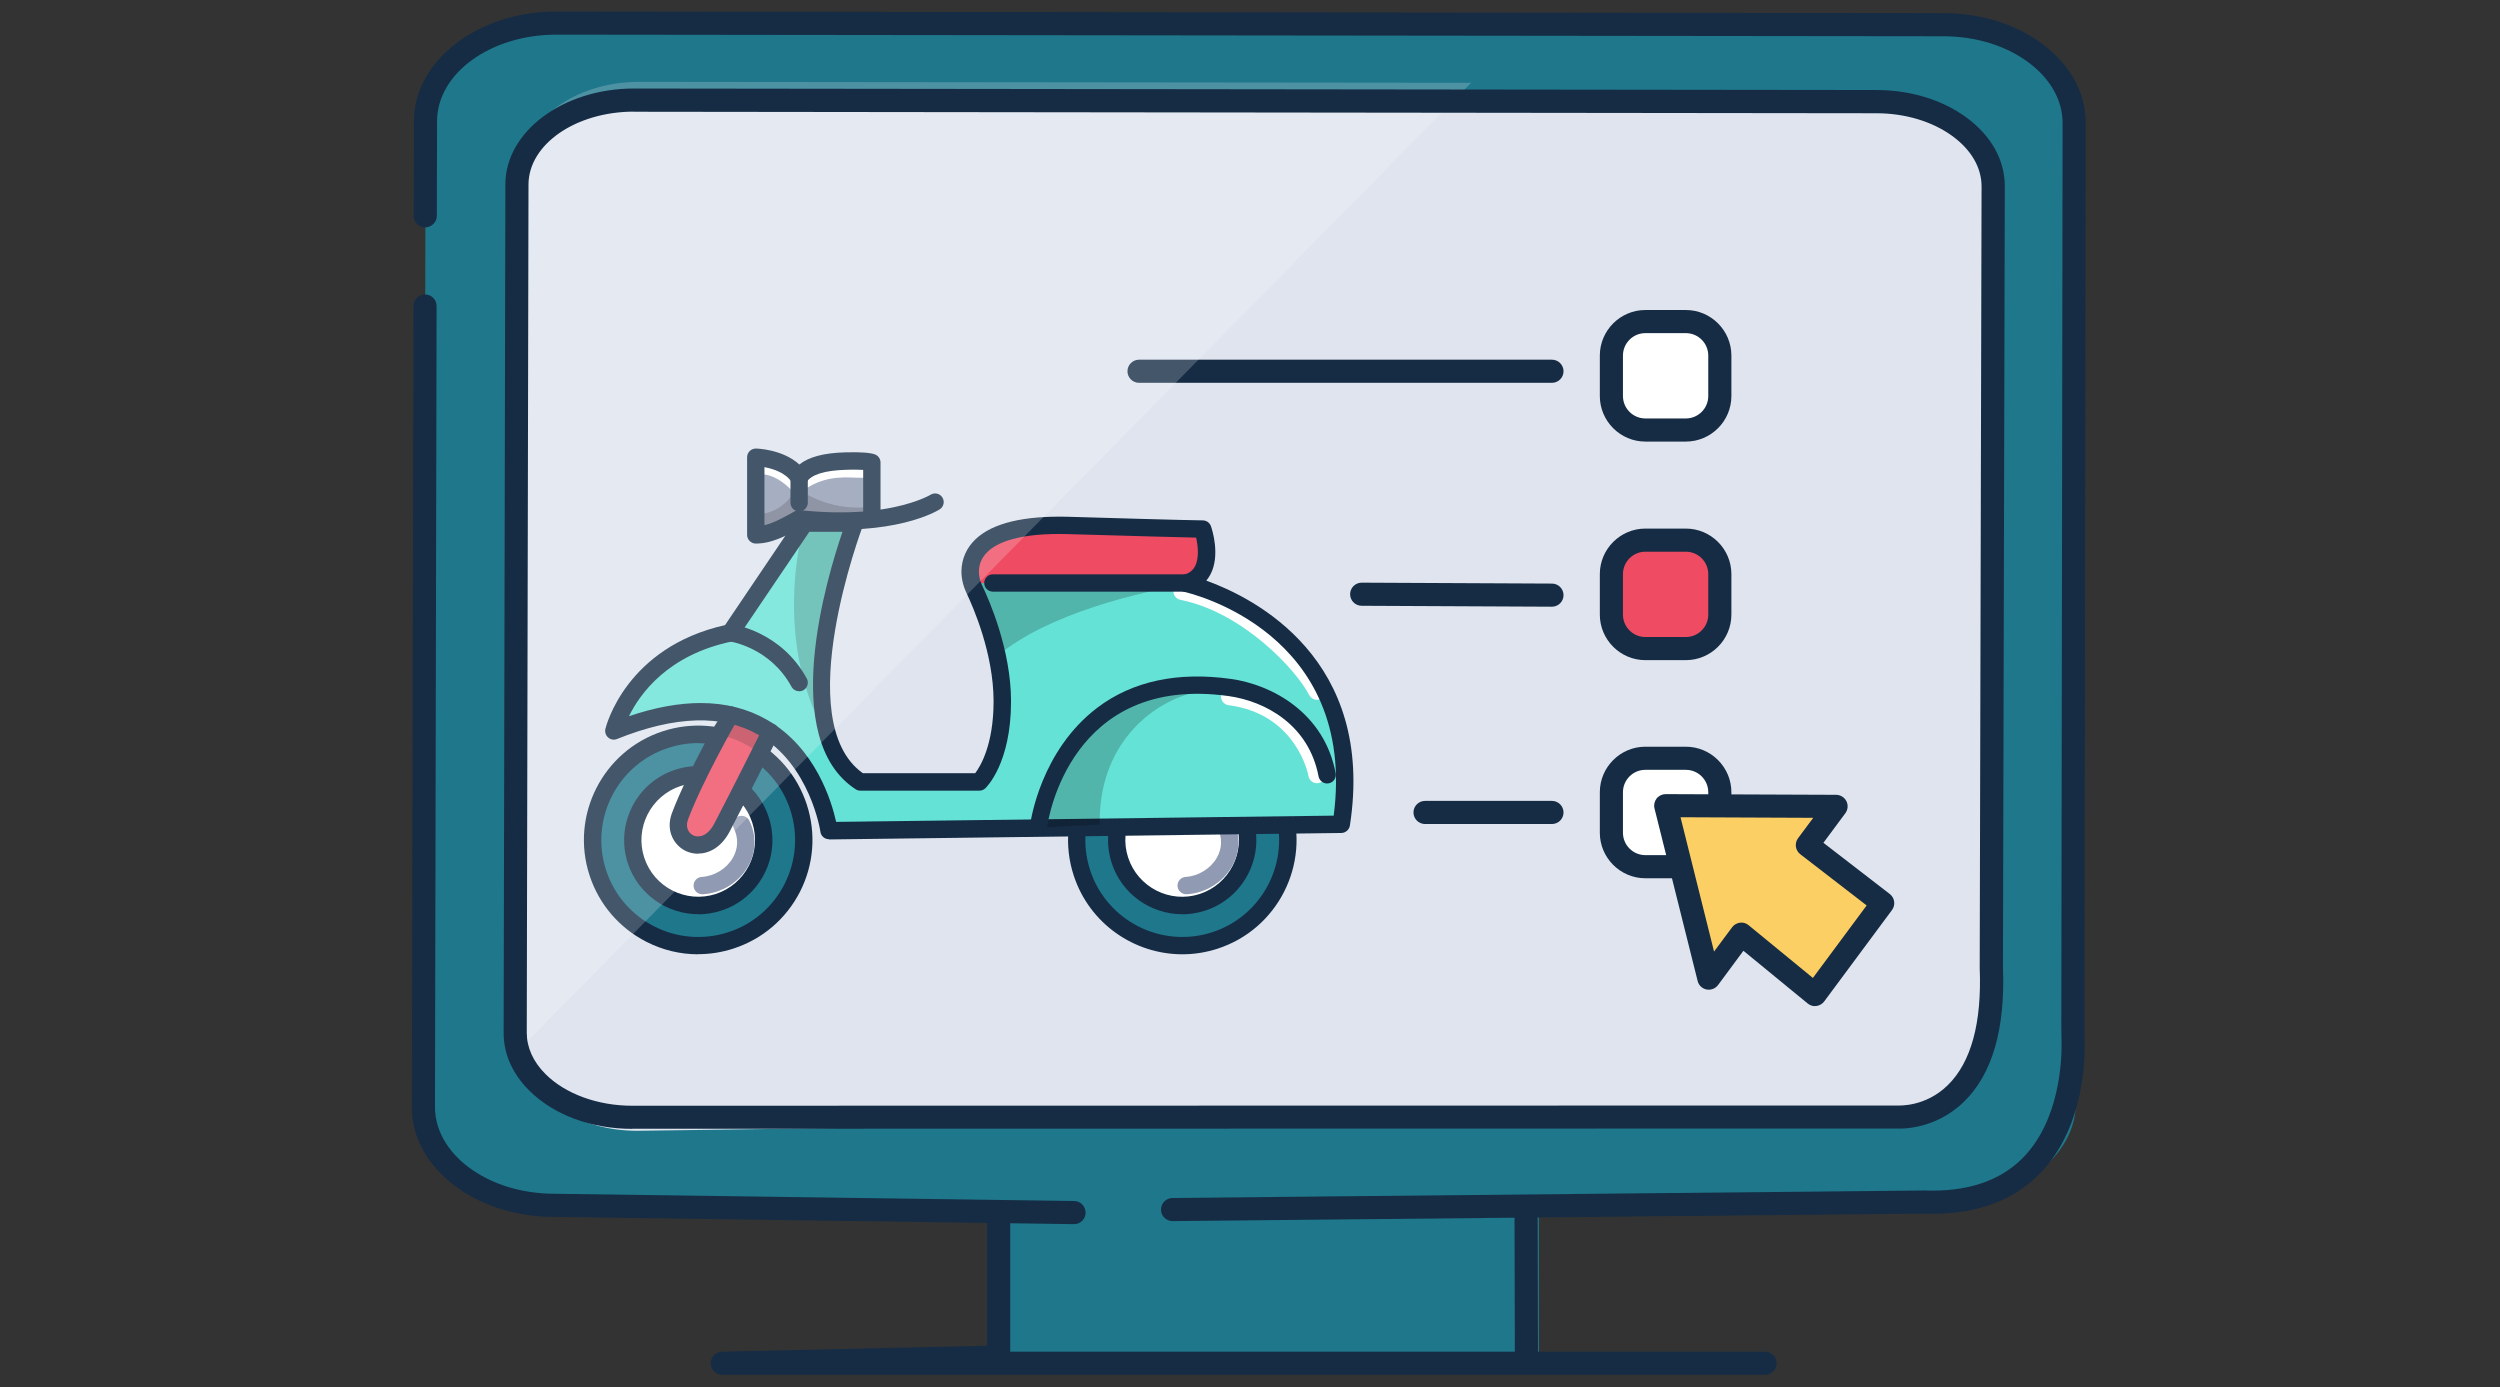 <svg width="173" height="96" viewBox="0 0 173 96" fill="none" xmlns="http://www.w3.org/2000/svg">
<rect x="0" y="0" width="173" height="96" fill="#333333" stroke="none"/>
<path d="M106.492 78.258H69.108V93.906H106.492V78.258Z" fill="#1F778B"/>
<path d="M122.148 95.137H49.98C49.54 95.137 49.188 94.785 49.18 94.345C49.172 93.905 49.524 93.545 49.964 93.537L68.308 93.121V80.425C68.308 79.985 68.668 79.625 69.108 79.625C69.548 79.625 69.908 79.985 69.908 80.425V93.537H122.148C122.588 93.537 122.948 93.897 122.948 94.337C122.948 94.777 122.588 95.137 122.148 95.137Z" fill="#152C44"/>
<path d="M134.604 83.114C139.604 83.114 143.652 80.066 143.652 76.314L143.54 8.514C143.54 4.762 139.5 1.714 134.508 1.706L38.516 1.594C33.516 1.594 29.46 4.626 29.452 8.378L29.308 76.586C29.308 80.338 33.348 83.386 38.34 83.394L134.604 83.114Z" fill="#1F778B"/>
<path d="M137.268 71.9C137.268 75.188 133.436 77.06 128.964 77.06L44.1 78.252C40.092 78.252 36.772 76.1 36.132 73.284C36.076 73.068 36.044 72.844 36.028 72.612V72.596C36.028 72.5 36.02 72.388 36.02 72.284V68.7L36.156 12.468V12.42C36.196 9.148 39.812 6.508 44.26 6.516L101.82 6.58H102.284L130.06 6.604C134.532 6.612 138.14 9.284 138.14 12.572L137.268 71.892V71.9Z" fill="#DFE4EE"/>
<path d="M74.324 84.711H74.316L38.324 84.207C35.748 84.207 33.3 83.439 31.46 82.047C29.548 80.607 28.492 78.671 28.5 76.599L28.612 21.175C28.612 20.735 28.972 20.375 29.412 20.375C29.852 20.375 30.212 20.735 30.212 21.175L30.1 76.599C30.1 78.159 30.924 79.639 32.42 80.767C33.988 81.951 36.092 82.599 38.332 82.607L74.332 83.111C74.772 83.111 75.124 83.479 75.124 83.919C75.124 84.359 74.764 84.711 74.324 84.711Z" fill="#152C44"/>
<path d="M81.14 84.501C80.7 84.501 80.348 84.149 80.34 83.709C80.34 83.269 80.692 82.909 81.132 82.901L133.156 82.381C136.06 82.493 138.316 81.757 139.9 80.205C142.548 77.605 142.684 73.333 142.66 72.093C142.66 71.733 142.644 71.373 142.644 71.013L142.732 8.517C142.732 6.957 141.908 5.477 140.412 4.349C138.844 3.165 136.74 2.517 134.5 2.509L38.508 2.397H38.492C33.948 2.397 30.252 5.077 30.244 8.381L30.228 14.933C30.228 15.373 29.868 15.733 29.428 15.733C28.988 15.733 28.628 15.373 28.628 14.933L28.644 8.381C28.652 4.197 33.068 0.797 38.492 0.797H38.508L134.5 0.909C137.092 0.909 139.532 1.677 141.372 3.069C143.284 4.509 144.34 6.445 144.332 8.517L144.244 71.013C144.244 71.365 144.244 71.709 144.26 72.061C144.292 73.869 144.044 78.389 141.02 81.349C139.108 83.221 136.436 84.109 133.132 83.981L81.148 84.501H81.14Z" fill="#152C44"/>
<path d="M107.396 26.491H78.82C78.38 26.491 78.02 26.131 78.02 25.691C78.02 25.251 78.38 24.891 78.82 24.891H107.396C107.836 24.891 108.196 25.251 108.196 25.691C108.196 26.131 107.836 26.491 107.396 26.491Z" fill="#152C44"/>
<path d="M107.396 41.984L94.228 41.92C93.788 41.92 93.428 41.56 93.428 41.12C93.428 40.68 93.788 40.32 94.228 40.32L107.396 40.384C107.836 40.384 108.196 40.744 108.196 41.184C108.196 41.624 107.836 41.984 107.396 41.984Z" fill="#152C44"/>
<path d="M107.396 57.022H98.612C98.172 57.022 97.812 56.662 97.812 56.222C97.812 55.782 98.172 55.422 98.612 55.422H107.396C107.836 55.422 108.196 55.782 108.196 56.222C108.196 56.662 107.836 57.022 107.396 57.022Z" fill="#152C44"/>
<path d="M81.812 65.436C85.846 65.436 89.116 62.166 89.116 58.132C89.116 54.098 85.846 50.828 81.812 50.828C77.778 50.828 74.508 54.098 74.508 58.132C74.508 62.166 77.778 65.436 81.812 65.436Z" fill="#1F778B"/>
<path d="M81.82 66.037C78.492 66.037 75.388 63.917 74.3 60.581C72.948 56.437 75.22 51.965 79.364 50.613C81.372 49.957 83.516 50.125 85.396 51.077C87.276 52.037 88.676 53.669 89.332 55.677C90.684 59.821 88.412 64.293 84.268 65.645C83.46 65.909 82.636 66.037 81.82 66.037ZM81.82 51.421C81.124 51.421 80.42 51.533 79.732 51.757C76.22 52.901 74.292 56.693 75.436 60.213C76.58 63.725 80.372 65.653 83.892 64.509C87.404 63.365 89.332 59.573 88.188 56.053C87.636 54.349 86.444 52.965 84.852 52.157C83.9 51.669 82.86 51.429 81.82 51.429V51.421Z" fill="#152C44"/>
<path d="M81.812 62.658C84.313 62.658 86.34 60.63 86.34 58.13C86.34 55.629 84.313 53.602 81.812 53.602C79.311 53.602 77.284 55.629 77.284 58.13C77.284 60.63 79.311 62.658 81.812 62.658Z" fill="white"/>
<path d="M81.812 63.264C79.652 63.264 77.636 61.888 76.932 59.728C76.508 58.424 76.612 57.032 77.236 55.816C77.86 54.592 78.916 53.688 80.22 53.264C81.524 52.84 82.916 52.944 84.132 53.568C85.356 54.192 86.26 55.248 86.684 56.552C87.564 59.24 86.084 62.144 83.396 63.016C82.868 63.184 82.332 63.272 81.812 63.272V63.264ZM81.812 54.2C81.404 54.2 80.988 54.264 80.588 54.392C79.588 54.72 78.78 55.408 78.3 56.344C77.828 57.28 77.74 58.344 78.068 59.344C78.74 61.4 80.964 62.536 83.02 61.864C85.076 61.192 86.212 58.968 85.54 56.912C85.212 55.912 84.524 55.104 83.588 54.624C83.028 54.336 82.42 54.192 81.812 54.192V54.2Z" fill="#152C44"/>
<path d="M82.084 61.882C81.772 61.882 81.5 61.634 81.484 61.314C81.468 60.986 81.716 60.698 82.052 60.682C82.916 60.634 83.764 60.114 84.196 59.37C84.572 58.722 84.596 57.994 84.268 57.314C84.124 57.018 84.244 56.658 84.54 56.514C84.836 56.37 85.196 56.49 85.34 56.786C85.852 57.818 85.812 58.986 85.236 59.978C84.596 61.082 83.396 61.81 82.124 61.882C82.116 61.882 82.1 61.882 82.092 61.882H82.084Z" fill="#909AB2"/>
<path d="M48.316 65.436C52.35 65.436 55.62 62.166 55.62 58.132C55.62 54.098 52.35 50.828 48.316 50.828C44.282 50.828 41.012 54.098 41.012 58.132C41.012 62.166 44.282 65.436 48.316 65.436Z" fill="#1F778B"/>
<path d="M48.308 66.037C47.076 66.037 45.86 65.749 44.732 65.173C42.852 64.213 41.452 62.581 40.796 60.573C39.444 56.429 41.716 51.957 45.86 50.605C47.868 49.949 50.012 50.117 51.892 51.069C53.772 52.029 55.172 53.661 55.828 55.669C56.484 57.677 56.316 59.821 55.364 61.701C54.404 63.581 52.772 64.981 50.764 65.637C49.956 65.901 49.132 66.029 48.308 66.029V66.037ZM48.324 51.421C47.62 51.421 46.924 51.533 46.236 51.757C42.724 52.901 40.796 56.693 41.94 60.213C43.084 63.733 46.876 65.653 50.396 64.509C52.1 63.957 53.484 62.765 54.292 61.173C55.1 59.573 55.244 57.757 54.692 56.053C54.14 54.349 52.948 52.965 51.356 52.157C50.404 51.669 49.364 51.429 48.324 51.429V51.421Z" fill="#152C44"/>
<path d="M48.316 62.658C50.817 62.658 52.844 60.63 52.844 58.13C52.844 55.629 50.817 53.602 48.316 53.602C45.815 53.602 43.788 55.629 43.788 58.13C43.788 60.63 45.815 62.658 48.316 62.658Z" fill="white"/>
<path d="M48.324 63.264C46.164 63.264 44.148 61.888 43.444 59.728C42.564 57.04 44.044 54.136 46.732 53.264C48.036 52.84 49.428 52.944 50.644 53.568C51.868 54.192 52.772 55.248 53.196 56.552C53.62 57.856 53.516 59.248 52.892 60.464C52.268 61.688 51.212 62.592 49.908 63.016C49.38 63.184 48.844 63.272 48.324 63.272V63.264ZM48.324 54.2C47.916 54.2 47.5 54.264 47.1 54.392C45.044 55.064 43.908 57.288 44.58 59.344C45.252 61.408 47.476 62.528 49.532 61.864C50.532 61.536 51.34 60.84 51.82 59.912C52.292 58.976 52.38 57.912 52.052 56.912C51.724 55.912 51.028 55.104 50.092 54.624C49.532 54.336 48.924 54.192 48.316 54.192L48.324 54.2Z" fill="#152C44"/>
<path d="M48.596 61.882C48.284 61.882 48.012 61.634 47.996 61.314C47.98 60.986 48.228 60.698 48.564 60.682C49.428 60.634 50.276 60.114 50.708 59.37C51.084 58.722 51.108 57.994 50.78 57.314C50.636 57.018 50.756 56.658 51.052 56.514C51.348 56.37 51.708 56.49 51.852 56.786C52.364 57.818 52.324 58.986 51.748 59.978C51.108 61.082 49.908 61.81 48.636 61.882C48.628 61.882 48.612 61.882 48.604 61.882H48.596Z" fill="#909AB2"/>
<path d="M92.812 57.019L77.796 57.211L71.652 57.291L57.356 57.475C57.356 57.475 55.62 45.291 42.468 50.587C42.468 50.587 43.772 45.195 50.532 43.795L55.66 36.195L59.132 36.211C59.132 36.211 59.116 36.251 59.092 36.315C58.7 37.371 55.516 46.323 57.476 51.459C57.892 52.563 58.548 53.483 59.516 54.115H67.748C67.748 54.115 69.34 52.627 69.34 48.539C69.34 47.459 69.196 46.403 68.98 45.419C68.516 43.251 67.724 41.467 67.412 40.811C67.348 40.675 67.284 40.531 67.244 40.387V40.371C67.156 40.091 67.108 39.811 67.116 39.523C67.148 38.235 68.1 36.195 73.932 36.363C82.412 36.611 83.204 36.611 83.204 36.611C83.204 36.611 84.108 39.179 82.604 40.123C82.436 40.227 82.244 40.315 82.02 40.371C82.02 40.371 82.092 40.387 82.212 40.419C83.82 40.843 94.772 44.219 92.788 57.043L92.812 57.019Z" fill="#65E2D6"/>
<g opacity="0.2">
<path d="M57.492 51.428C53.22 44.484 55.596 36.444 55.676 36.18L59.108 36.3C58.716 37.356 55.532 46.308 57.492 51.444V51.428Z" fill="black"/>
</g>
<path d="M82.628 40.106C82.46 40.21 82.268 40.298 82.044 40.354H67.268C67.18 40.074 67.132 39.794 67.14 39.506C67.172 38.218 68.124 36.178 73.956 36.346C82.436 36.594 83.228 36.594 83.228 36.594C83.228 36.594 84.132 39.162 82.628 40.106Z" fill="#EF4B63"/>
<path d="M53.324 50.661C53.324 50.661 52.852 51.597 52.244 52.813C51.508 54.269 50.564 56.133 49.956 57.285C48.78 59.509 46.38 58.285 47.06 56.477C47.732 54.693 48.972 52.301 49.78 50.829C50.228 50.005 50.54 49.469 50.548 49.469L53.324 50.669V50.661Z" fill="#EF4B63"/>
<g opacity="0.2">
<path d="M53.324 50.661C53.324 50.661 53.324 51.069 52.708 52.285C52.132 51.757 50.708 50.877 49.716 50.957C50.164 50.133 50.548 49.461 50.556 49.461L53.332 50.661H53.324Z" fill="black"/>
</g>
<path d="M91.14 48.428C90.924 48.428 90.716 48.308 90.604 48.108C89.66 46.292 85.956 42.356 81.684 41.508C81.356 41.444 81.148 41.124 81.212 40.804C81.276 40.484 81.596 40.268 81.916 40.332C86.58 41.268 90.628 45.564 91.66 47.556C91.812 47.852 91.7 48.212 91.404 48.364C91.316 48.412 91.22 48.428 91.124 48.428H91.14Z" fill="white"/>
<g opacity="0.2">
<path d="M82.236 40.394C78.9 40.978 72.588 42.41 69.012 45.394C68.548 43.226 67.756 41.442 67.444 40.786C67.38 40.65 67.316 40.506 67.276 40.362C71.628 40.322 76.196 40.17 79.652 40.098C80.78 40.074 83.596 40.162 82.244 40.394H82.236Z" fill="black"/>
</g>
<path d="M57.364 58.074C57.068 58.074 56.812 57.858 56.772 57.562C56.772 57.514 56.06 52.906 52.484 50.85C50.012 49.426 46.716 49.522 42.7 51.138C42.492 51.226 42.252 51.186 42.084 51.034C41.916 50.89 41.844 50.658 41.892 50.442C41.948 50.21 43.34 44.794 50.172 43.258L55.172 35.85C55.284 35.682 55.468 35.586 55.668 35.586H59.14C59.34 35.594 59.524 35.698 59.636 35.858C59.748 36.018 59.772 36.226 59.7 36.41C59.652 36.546 54.628 49.898 59.708 53.506H67.484C67.836 53.042 68.756 51.546 68.756 48.53C68.756 45.21 67.324 41.97 66.892 41.058C66.644 40.538 66.524 40.018 66.532 39.506C66.548 38.658 66.892 37.898 67.516 37.306C68.692 36.194 70.86 35.674 73.972 35.762C82.276 36.01 83.188 36.01 83.228 36.01C83.484 36.01 83.708 36.17 83.796 36.41C83.868 36.61 84.468 38.426 83.756 39.762C83.676 39.914 83.58 40.05 83.476 40.178C86.796 41.378 95.196 45.594 93.412 57.13C93.364 57.418 93.116 57.634 92.828 57.642L57.38 58.09L57.364 58.074ZM48.484 48.65C50.204 48.65 51.74 49.042 53.092 49.818C56.452 51.754 57.556 55.49 57.86 56.874L92.292 56.442C93.94 43.762 82.404 41.058 81.908 40.946C81.636 40.882 81.444 40.65 81.436 40.37C81.436 40.09 81.62 39.85 81.892 39.778C82.276 39.682 82.532 39.49 82.692 39.194C82.996 38.618 82.9 37.754 82.772 37.202C81.964 37.186 79.764 37.13 73.94 36.962C70.484 36.858 68.988 37.562 68.348 38.178C67.956 38.554 67.748 39.01 67.74 39.538C67.74 39.858 67.812 40.202 67.98 40.546C68.444 41.514 69.964 44.962 69.964 48.538C69.964 52.834 68.252 54.49 68.18 54.554C68.068 54.658 67.924 54.714 67.772 54.714H59.54C59.42 54.714 59.308 54.682 59.212 54.618C53.852 51.13 57.22 39.954 58.3 36.802H56.004L51.044 44.138C50.956 44.266 50.82 44.362 50.668 44.386C46.228 45.306 44.292 47.994 43.524 49.562C45.316 48.954 46.972 48.65 48.492 48.65H48.484Z" fill="#152C44"/>
<path d="M60.332 32.001L60.292 35.065V35.801C60.292 35.801 59.332 36.225 55.3 35.897C54.324 36.449 53.324 37.017 52.3 37.017V31.641C52.3 31.641 54.42 31.697 55.3 33.033C55.772 32.305 56.804 31.945 58.508 31.897C60.012 31.849 60.332 32.001 60.332 32.001Z" fill="#909AB2"/>
<g opacity="0.2">
<path d="M60.292 35.063V35.799C60.292 35.799 59.332 36.223 55.3 35.895C54.324 36.447 53.324 37.015 52.3 37.015V35.591C53.316 35.591 54.524 35.047 55.092 33.719C55.092 33.719 57.156 35.471 60.292 35.063Z" fill="black"/>
</g>
<path d="M55.188 34.089C55.028 34.089 54.876 34.025 54.756 33.905C54.268 33.401 53.5 32.809 52.604 32.809C52.276 32.809 52.004 32.537 52.004 32.209C52.004 31.881 52.276 31.609 52.604 31.609C53.508 31.609 54.412 31.993 55.244 32.721C56.82 31.745 58.268 31.809 59.34 31.849C59.636 31.865 59.916 31.873 60.156 31.857C60.492 31.841 60.772 32.089 60.796 32.417C60.82 32.745 60.564 33.033 60.236 33.057C59.948 33.073 59.636 33.057 59.292 33.057C58.188 33.009 56.932 32.961 55.532 33.977C55.428 34.057 55.3 34.089 55.18 34.089H55.188Z" fill="white"/>
<path d="M91.14 54.2C90.852 54.2 90.604 53.992 90.548 53.704C90.548 53.664 89.74 49.4 85.02 48.8C84.692 48.76 84.46 48.456 84.5 48.128C84.54 47.8 84.836 47.56 85.172 47.608C90.748 48.32 91.716 53.44 91.724 53.496C91.78 53.824 91.564 54.136 91.236 54.192C91.204 54.192 91.164 54.2 91.132 54.2H91.14Z" fill="white"/>
<path d="M52.3 37.615C51.972 37.615 51.7 37.343 51.7 37.015V31.639C51.7 31.479 51.764 31.319 51.884 31.207C51.996 31.095 52.164 31.039 52.316 31.039C52.404 31.039 54.164 31.095 55.316 32.143C55.98 31.615 57.012 31.343 58.492 31.303C59.548 31.271 60.3 31.327 60.588 31.463C60.796 31.559 60.932 31.775 60.932 32.007V35.263C63.268 34.919 64.372 34.247 64.388 34.239C64.668 34.063 65.036 34.143 65.212 34.423C65.388 34.703 65.308 35.071 65.028 35.247C64.9 35.327 61.94 37.175 55.42 36.511C54.412 37.079 53.396 37.615 52.3 37.615ZM52.9 32.319V36.343C53.572 36.183 54.276 35.783 54.964 35.399C55.076 35.335 55.228 35.287 55.364 35.303C57.076 35.487 58.524 35.487 59.732 35.399V32.519C59.492 32.503 59.108 32.487 58.524 32.511C57.036 32.559 56.148 32.839 55.804 33.375C55.692 33.543 55.508 33.647 55.3 33.647C55.1 33.647 54.908 33.543 54.796 33.375C54.364 32.711 53.5 32.439 52.9 32.327V32.319Z" fill="#152C44"/>
<g opacity="0.2">
<path d="M84.436 47.788C81.484 47.46 75.988 50.308 76.1 57.052L71.66 57.284C72.356 54.156 74.1 50.492 78.18 48.324C80.868 46.892 84.148 47.596 84.436 47.788Z" fill="black"/>
</g>
<path d="M82.044 40.942H68.708C68.38 40.942 68.108 40.67 68.108 40.342C68.108 40.014 68.38 39.742 68.708 39.742H82.044C82.372 39.742 82.644 40.014 82.644 40.342C82.644 40.67 82.372 40.942 82.044 40.942Z" fill="#152C44"/>
<path d="M71.892 57.655C71.892 57.655 71.836 57.655 71.812 57.655C71.484 57.607 71.252 57.311 71.3 56.983C71.332 56.775 72.036 51.927 75.932 48.975C78.364 47.135 81.484 46.463 85.188 46.983C88.036 47.383 91.636 49.327 92.428 53.503C92.492 53.831 92.276 54.143 91.948 54.207C91.628 54.271 91.308 54.055 91.244 53.727C90.572 50.175 87.588 48.527 85.012 48.167C74.084 46.647 72.532 56.719 72.476 57.151C72.436 57.455 72.18 57.671 71.884 57.671L71.892 57.655Z" fill="#152C44"/>
<path d="M55.3 47.832C55.084 47.832 54.884 47.72 54.772 47.52C53.292 44.808 50.58 44.4 50.468 44.384C50.14 44.336 49.908 44.032 49.956 43.712C50.004 43.384 50.308 43.16 50.628 43.2C50.764 43.216 54.052 43.688 55.828 46.952C55.988 47.24 55.876 47.608 55.588 47.768C55.5 47.816 55.396 47.84 55.3 47.84V47.832Z" fill="#152C44"/>
<path d="M48.3 59.078C48.012 59.078 47.74 59.014 47.5 58.91C46.652 58.526 46.036 57.494 46.5 56.262C47.052 54.79 47.98 52.942 48.66 51.646C49.689 49.688 50.383 48.771 50.74 48.894L50.54 49.462L51.044 49.79C50.876 50.062 48.612 54.054 47.62 56.686C47.404 57.254 47.652 57.662 47.988 57.814C48.364 57.982 48.964 57.87 49.42 57.006C50.516 54.926 52.756 50.438 52.78 50.39C52.932 50.094 53.292 49.974 53.588 50.118C53.884 50.27 54.004 50.63 53.86 50.926C53.836 50.974 51.588 55.47 50.484 57.558C49.908 58.646 49.06 59.07 48.3 59.07V59.078Z" fill="#152C44"/>
<path d="M55.3 35.39C54.972 35.39 54.7 35.118 54.7 34.79V33.03C54.7 32.702 54.972 32.43 55.3 32.43C55.628 32.43 55.9 32.702 55.9 33.03V34.79C55.9 35.118 55.628 35.39 55.3 35.39Z" fill="#152C44"/>
<g opacity="0.2">
<path d="M101.812 5.72L36.132 72.424L36.028 72.528V71.736L36.156 11.616V11.568C36.196 8.296 39.812 5.656 44.26 5.664L101.82 5.728L101.812 5.72Z" fill="white"/>
</g>
<path d="M43.74 78.117C40.892 78.117 38.292 77.141 36.604 75.445C35.452 74.293 34.844 72.909 34.852 71.461L34.972 12.765C34.972 9.101 38.972 6.125 43.876 6.125H43.892L129.844 6.229C132.172 6.229 134.372 6.893 136.036 8.101C137.78 9.365 138.732 11.061 138.732 12.885L138.604 66.933C138.772 71.221 137.86 74.357 135.884 76.261C133.812 78.261 131.356 78.101 131.252 78.093L43.748 78.109L43.74 78.117ZM43.876 7.725C39.852 7.725 36.58 9.981 36.572 12.765L36.452 71.461C36.452 72.485 36.892 73.469 37.74 74.317C39.108 75.693 41.356 76.517 43.74 76.517L131.308 76.501C131.436 76.501 133.244 76.605 134.788 75.093C136.404 73.509 137.148 70.781 136.996 66.989C136.996 66.981 136.996 66.965 136.996 66.957L137.124 12.893C137.124 11.597 136.404 10.357 135.092 9.405C133.7 8.397 131.828 7.837 129.836 7.837L43.884 7.733H43.868L43.876 7.725Z" fill="#152C44"/>
<path d="M105.628 94.466C105.188 94.466 104.828 94.106 104.828 93.666L104.804 83.698C104.804 83.258 105.164 82.898 105.604 82.898C106.044 82.898 106.404 83.258 106.404 83.698L106.428 93.666C106.428 94.106 106.068 94.466 105.628 94.466Z" fill="#152C44"/>
<path d="M116.66 22.25H113.86C112.561 22.25 111.508 23.303 111.508 24.602V27.402C111.508 28.701 112.561 29.754 113.86 29.754H116.66C117.959 29.754 119.012 28.701 119.012 27.402V24.602C119.012 23.303 117.959 22.25 116.66 22.25Z" fill="white"/>
<path d="M116.66 30.557H113.86C112.124 30.557 110.708 29.141 110.708 27.405V24.605C110.708 22.869 112.124 21.453 113.86 21.453H116.66C118.396 21.453 119.812 22.869 119.812 24.605V27.405C119.812 29.141 118.396 30.557 116.66 30.557ZM113.86 23.053C113.004 23.053 112.308 23.749 112.308 24.605V27.405C112.308 28.261 113.004 28.957 113.86 28.957H116.66C117.516 28.957 118.212 28.261 118.212 27.405V24.605C118.212 23.749 117.516 23.053 116.66 23.053H113.86Z" fill="#152C44"/>
<path d="M116.66 37.375H113.86C112.561 37.375 111.508 38.428 111.508 39.727V42.527C111.508 43.826 112.561 44.879 113.86 44.879H116.66C117.959 44.879 119.012 43.826 119.012 42.527V39.727C119.012 38.428 117.959 37.375 116.66 37.375Z" fill="#EF4B63"/>
<path d="M116.66 45.682H113.86C112.124 45.682 110.708 44.266 110.708 42.53V39.73C110.708 37.994 112.124 36.578 113.86 36.578H116.66C118.396 36.578 119.812 37.994 119.812 39.73V42.53C119.812 44.266 118.396 45.682 116.66 45.682ZM113.86 38.178C113.004 38.178 112.308 38.874 112.308 39.73V42.53C112.308 43.386 113.004 44.082 113.86 44.082H116.66C117.516 44.082 118.212 43.386 118.212 42.53V39.73C118.212 38.874 117.516 38.178 116.66 38.178H113.86Z" fill="#152C44"/>
<path d="M116.66 52.469H113.86C112.561 52.469 111.508 53.522 111.508 54.821V57.621C111.508 58.92 112.561 59.973 113.86 59.973H116.66C117.959 59.973 119.012 58.92 119.012 57.621V54.821C119.012 53.522 117.959 52.469 116.66 52.469Z" fill="white"/>
<path d="M116.66 60.776H113.86C112.124 60.776 110.708 59.36 110.708 57.624V54.824C110.708 53.088 112.124 51.672 113.86 51.672H116.66C118.396 51.672 119.812 53.088 119.812 54.824V57.624C119.812 59.36 118.396 60.776 116.66 60.776ZM113.86 53.272C113.004 53.272 112.308 53.968 112.308 54.824V57.624C112.308 58.48 113.004 59.176 113.86 59.176H116.66C117.516 59.176 118.212 58.48 118.212 57.624V54.824C118.212 53.968 117.516 53.272 116.66 53.272H113.86Z" fill="#152C44"/>
<path d="M127.052 55.798L115.26 55.742L118.244 67.678L120.5 64.638L125.596 68.822L130.284 62.502L125.068 58.478L127.052 55.798Z" fill="#FCCF65"/>
<path d="M125.596 69.625C125.412 69.625 125.236 69.561 125.092 69.441L120.644 65.793L118.892 68.161C118.708 68.409 118.396 68.529 118.092 68.473C117.788 68.409 117.548 68.185 117.476 67.881L114.492 55.945C114.428 55.705 114.492 55.449 114.636 55.257C114.788 55.065 115.02 54.953 115.268 54.953L127.06 55.001C127.364 55.001 127.636 55.177 127.772 55.441C127.908 55.713 127.876 56.033 127.7 56.273L126.18 58.321L130.772 61.865C131.116 62.129 131.188 62.625 130.924 62.977L126.236 69.297C126.108 69.473 125.908 69.585 125.692 69.617C125.66 69.617 125.628 69.617 125.596 69.617V69.625ZM120.5 63.841C120.684 63.841 120.86 63.905 121.004 64.025L125.452 67.673L129.172 62.657L124.58 59.113C124.236 58.849 124.164 58.353 124.428 58.001L125.476 56.593L116.292 56.553L118.612 65.849L119.86 64.169C119.988 63.993 120.188 63.881 120.404 63.849C120.436 63.849 120.468 63.849 120.5 63.849V63.841Z" fill="#152C44"/>
</svg>
